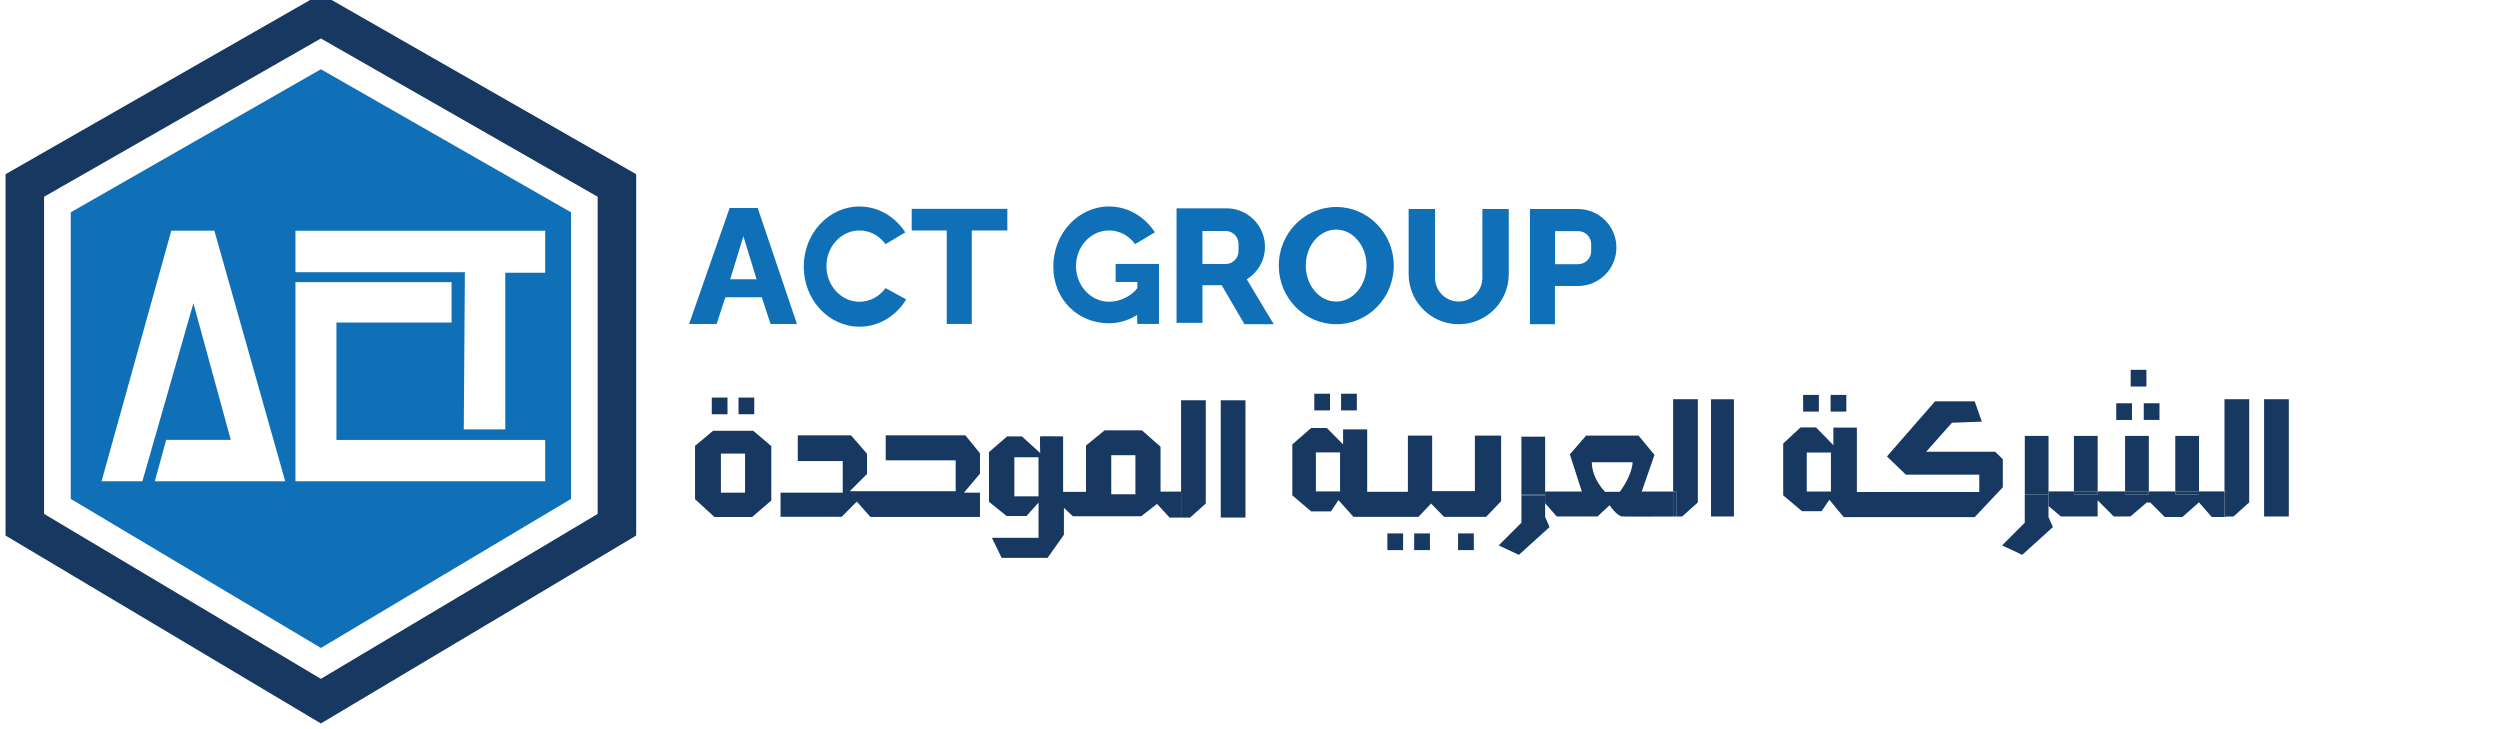 <svg width="192" height="56" viewBox="0 0 192 56" fill="none" xmlns="http://www.w3.org/2000/svg">
<g clip-path="url(#clip0_43_24173)">
<path d="M24.643 -0.473L0.426 13.378V41.13L24.643 55.561L48.859 41.13V13.378L24.643 -0.473ZM45.9 39.468L24.643 52.134L3.385 39.468V15.11L24.643 2.954L45.9 15.11V39.468Z" fill="#173861"/>
<path d="M24.644 5.318L5.434 16.304V38.316L24.644 49.763L43.854 38.316V16.304L24.644 5.318ZM11.89 36.959L12.762 33.782H17.725L14.853 23.29L10.935 36.959H7.801L13.156 17.716H16.463L21.904 36.959H11.89ZM41.869 36.959H22.691V21.667H34.682V24.77H25.838V33.785H41.869V36.959ZM41.869 20.944H38.806V32.978H35.618L35.703 20.904H22.691V17.719H41.869V20.947V20.944Z" fill="#0F70B8"/>
<path d="M56.036 15.975L52.922 24.881H55.037L55.708 22.828H58.507L59.178 24.881H61.206L58.192 15.975H56.036ZM56.08 21.446L57.092 18.147L58.105 21.446H56.082H56.08Z" fill="#0F70B8"/>
<path d="M66.008 23.174C64.607 23.174 63.47 21.95 63.47 20.437C63.47 18.925 64.607 17.7 66.008 17.7C66.82 17.7 67.543 18.11 68.007 18.748L69.527 17.847C68.754 16.647 67.466 15.859 66.008 15.859C63.644 15.859 61.727 17.926 61.727 20.475C61.727 23.025 63.644 25.091 66.008 25.091C67.51 25.091 68.829 24.255 69.595 22.995L68.007 22.126C67.543 22.764 66.82 23.174 66.008 23.174Z" fill="#0F70B8"/>
<path d="M70.019 17.701H72.71V24.88H74.633V17.701H77.364V16.039H70.019V17.701Z" fill="#0F70B8"/>
<path d="M95.752 21.457C96.591 20.935 97.15 20.009 97.15 18.95C97.15 17.321 95.828 15.999 94.199 15.999H90.359V24.794H92.35V21.902H93.824L95.573 24.897H97.821L95.757 21.459L95.752 21.457ZM95.119 19.279C95.119 19.83 94.674 20.276 94.123 20.276H92.347V17.739H94.123C94.674 17.739 95.119 18.185 95.119 18.736V19.279Z" fill="#0F70B8"/>
<path d="M102.626 15.896C100.188 15.896 98.211 17.91 98.211 20.397C98.211 22.884 100.188 24.899 102.626 24.899C105.064 24.899 107.041 22.884 107.041 20.397C107.041 17.91 105.064 15.896 102.626 15.896ZM102.618 23.161C101.331 23.161 100.285 21.923 100.285 20.397C100.285 18.871 101.328 17.633 102.618 17.633C103.907 17.633 104.95 18.871 104.95 20.397C104.95 21.923 103.907 23.161 102.618 23.161Z" fill="#0F70B8"/>
<path d="M113.845 17.663V21.342C113.845 22.347 113.03 23.158 112.028 23.158C111.026 23.158 110.212 22.344 110.212 21.342V16.053H108.184V21.051C108.184 21.586 108.295 22.097 108.49 22.561C109.077 23.935 110.44 24.899 112.028 24.899C113.617 24.899 114.98 23.935 115.566 22.561C115.764 22.097 115.873 21.589 115.873 21.051V16.053H113.845V17.663Z" fill="#0F70B8"/>
<path d="M121.182 16.053H117.5V24.896H119.42V21.966H121.057V21.961C121.1 21.961 121.141 21.966 121.185 21.966C122.819 21.966 124.141 20.641 124.141 19.01C124.141 17.378 122.816 16.053 121.185 16.053H121.182ZM122.203 19.292C122.203 19.843 121.757 20.288 121.206 20.288H119.431V17.752H121.206C121.757 17.752 122.203 18.198 122.203 18.749V19.292Z" fill="#0F70B8"/>
<path d="M85.679 20.272V21.66H87.346V22.124C86.884 22.762 85.986 23.172 85.176 23.172C83.775 23.172 82.638 21.948 82.638 20.435C82.638 18.923 83.775 17.698 85.176 17.698C85.988 17.698 86.71 18.108 87.175 18.746L88.695 17.845C87.921 16.645 86.635 15.857 85.176 15.857C82.811 15.857 80.894 17.924 80.894 20.473C80.894 23.023 82.793 24.826 85.16 24.826C85.953 24.826 86.692 24.592 87.327 24.188L87.346 24.877H89.01V20.27H85.684L85.679 20.272Z" fill="#0F70B8"/>
<path d="M175.781 30.661H173.883V39.667H175.781V30.661Z" fill="#173861"/>
<path d="M170.84 37.74H170.959V39.67H171.532L172.738 38.584V30.661H170.84V37.74Z" fill="#173861"/>
<path d="M168.884 33.477H167.062V37.742H168.884V33.477Z" fill="#173861"/>
<path d="M165.029 33.477H163.207V37.742H165.029V33.477Z" fill="#173861"/>
<path d="M161.099 33.477H159.277V37.742H161.099V33.477Z" fill="#173861"/>
<path d="M157.326 37.739V33.477H155.504V37.986H157.326V37.739Z" fill="#173861"/>
<path d="M133.166 30.664H131.406V39.665H133.166V30.664Z" fill="#173861"/>
<path d="M128.496 37.751H128.738V39.67H129.188L130.394 38.584V30.661H128.496V37.751Z" fill="#173861"/>
<path d="M118.666 37.752V33.535H116.844V37.988H118.666V37.752Z" fill="#173861"/>
<path d="M153.816 35.271L153.23 34.695H147.927L149.912 32.466L152.206 32.382L151.657 30.823H148.611L144.918 35.053L146.366 36.452H152.008V37.785H142.608V32.841H140.802V34.19L139.469 32.824H138.282L136.949 34.06V38.043L138.396 39.262H139.892L140.495 38.385L141.6 39.718H151.652L153.816 37.424V35.268V35.271ZM140.615 37.75H138.76V34.752H140.615V37.75Z" fill="#173861"/>
<path d="M170.838 37.739H168.88V37.986H167.061V37.739H165.03V37.986H163.208V37.739H161.098V37.986H159.276V37.739H157.324V37.986V38.863L158.277 39.664H161.098V38.423L162.339 39.667H163.613L164.87 38.592H165.141L166.254 39.705H167.607L168.88 38.581L169.863 39.705H170.957V39.67H170.838V37.739Z" fill="#173861"/>
<path d="M170.959 37.739H170.84V39.667H170.959V37.739Z" fill="#173861"/>
<path d="M168.884 37.739H167.062V37.986H168.884V37.739Z" fill="#173861"/>
<path d="M165.029 37.739H163.207V37.986H165.029V37.739Z" fill="#173861"/>
<path d="M161.099 37.739H159.277V37.986H161.099V37.739Z" fill="#173861"/>
<path d="M128.493 37.749H126.087L127.065 34.931L125.838 33.454H121.811L120.565 34.893L121.485 37.749H118.664V38.654L119.557 39.664H122.691L123.614 38.803C123.614 38.803 124.189 39.648 124.591 39.666C124.993 39.685 128.735 39.666 128.735 39.666H128.493V37.749ZM124.399 37.769H123.266C122.178 36.609 122.254 35.501 122.254 35.501H125.387C125.314 36.606 124.399 37.769 124.399 37.769Z" fill="#173861"/>
<path d="M128.738 37.75H128.496V39.667H128.738V37.75Z" fill="#173861"/>
<path d="M155.502 37.986V40.142L153.762 41.885L155.307 42.613L157.663 40.479L157.324 39.705V38.863V37.986H155.502Z" fill="#173861"/>
<path d="M116.845 38.047V40.143L115.102 41.886L116.647 42.614L119.006 40.48L118.667 39.706V38.655V38.047H116.845Z" fill="#173861"/>
<path d="M118.666 37.986H116.844V38.046H118.666V37.986Z" fill="#173861"/>
<path d="M115.291 33.454H113.271V37.717H109.989V33.454H108.126V37.768H105.001V32.976H103.149V34.13L101.903 32.87H100.694L99.25 34.13V38.043L100.694 39.275H102.22L102.793 38.409L103.947 39.696H108.935L109.907 38.672L110.904 39.696H114.132L115.286 38.488V33.451L115.291 33.454ZM102.916 37.741H101.061V34.744H102.916V37.741Z" fill="#173861"/>
<path d="M95.652 30.742H93.754V39.748H95.652V30.742Z" fill="#173861"/>
<path d="M90.707 37.755V39.751H91.399L92.605 38.668V30.742H90.707V37.755Z" fill="#173861"/>
<path d="M54.764 33.084L53.379 34.243V38.338L54.87 39.704H57.767L59.236 38.441V34.262L57.851 33.084H54.769H54.764ZM57.221 37.836H55.366V34.838H57.221V37.836Z" fill="#173861"/>
<path d="M68.023 33.434V35.353H73.396V37.724H65.264L66.587 36.399V34.851L65.357 33.434H61.27V35.41H64.721V37.835H59.945V39.692H64.637L65.805 38.525L66.85 39.703H75.262V37.835H74.032L75.262 36.38V34.813L74.143 33.434H68.023Z" fill="#173861"/>
<path d="M89.13 37.755V34.31L87.702 33.05H84.832L83.406 34.217V37.774H81.647V33.514C81.647 33.514 79.925 33.495 79.887 33.514C79.849 33.533 79.887 34.793 79.887 34.793L78.481 33.514H77.351L75.953 34.72V38.535L77.305 39.629H78.834L79.76 38.6V41.301H76.178L76.928 42.846H80.452L81.709 41.071V39.004L82.394 39.65H87.645L88.861 38.7L89.825 39.751H90.71V37.755H89.135H89.13ZM79.757 38.116H77.903V35.119H79.757V38.116ZM87.2 37.959H85.345V34.961H87.2V37.959Z" fill="#173861"/>
<path d="M165.849 30.969H164.641V32.25H165.849V30.969Z" fill="#173861"/>
<path d="M163.736 30.972H162.527V32.253H163.736V30.972Z" fill="#173861"/>
<path d="M141.798 30.329H140.59V31.611H141.798V30.329Z" fill="#173861"/>
<path d="M113.189 40.967H111.98V42.248H113.189V40.967Z" fill="#173861"/>
<path d="M109.818 40.967H108.609V42.248H109.818V40.967Z" fill="#173861"/>
<path d="M107.759 40.967H106.551V42.248H107.759V40.967Z" fill="#173861"/>
<path d="M104.204 30.237H102.996V31.519H104.204V30.237Z" fill="#173861"/>
<path d="M102.146 30.237H100.938V31.519H102.146V30.237Z" fill="#173861"/>
<path d="M57.927 30.533H56.719V31.815H57.927V30.533Z" fill="#173861"/>
<path d="M55.872 30.533H54.664V31.815H55.872V30.533Z" fill="#173861"/>
<path d="M139.689 30.329H138.48V31.611H139.689V30.329Z" fill="#173861"/>
<path d="M164.845 28.403H163.637V29.685H164.845V28.403Z" fill="#173861"/>
</g>
<defs>
<clipPath id="clip0_43_24173">
<rect width="192" height="56" fill="white"/>
</clipPath>
</defs>
</svg>
